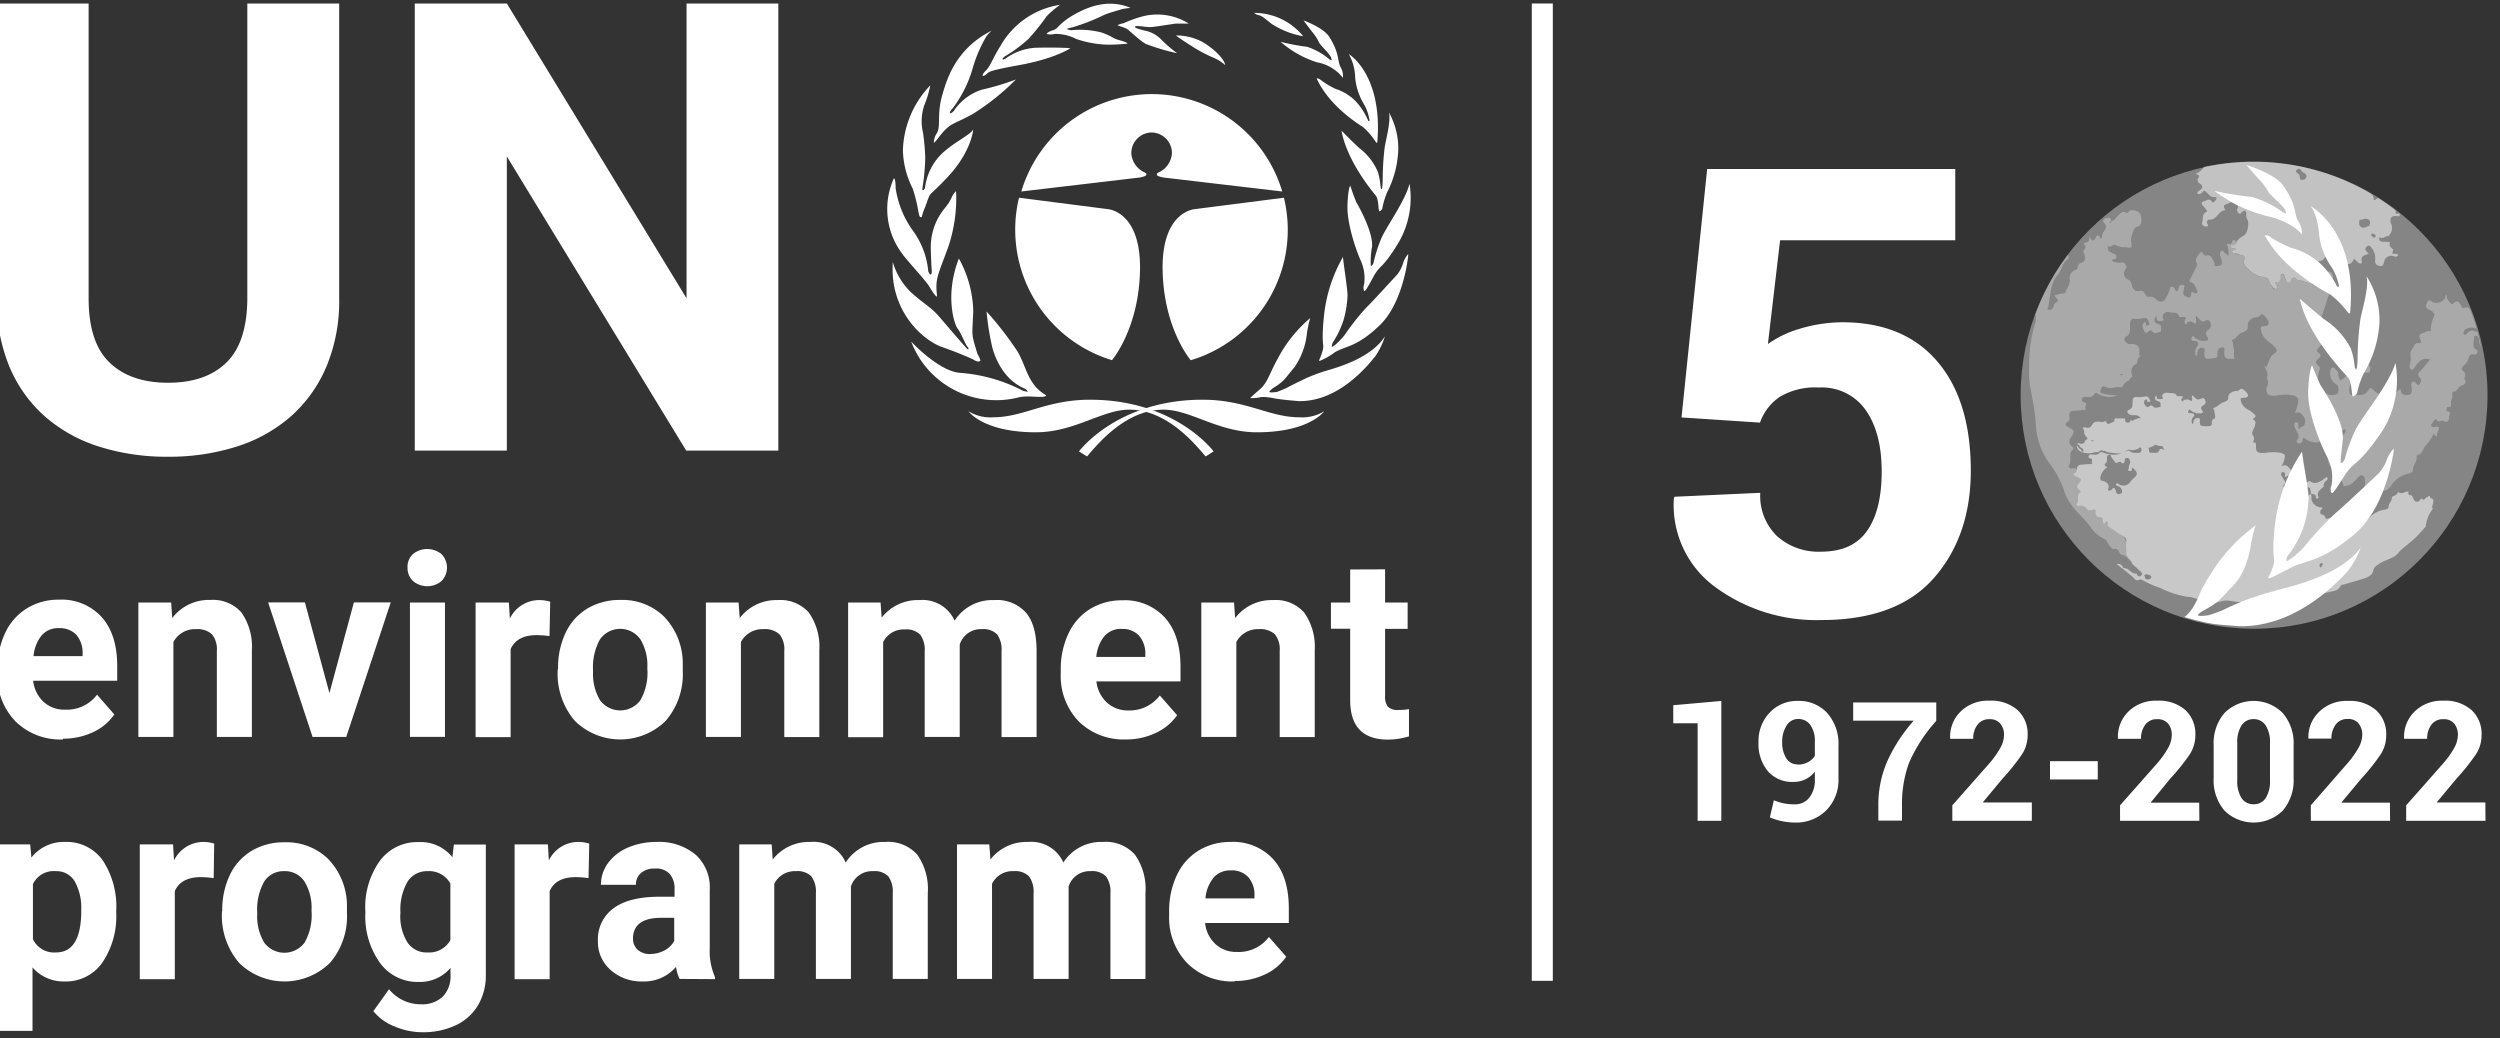 <svg xmlns="http://www.w3.org/2000/svg" xmlns:xlink="http://www.w3.org/1999/xlink" id="Layer_1" data-name="Layer 1" viewBox="34 32 356.82 148.21"><rect x="34" y="32" width="356.82" height="148.21" fill="#333333" stroke="none"/><defs><style>.cls-1{fill:none;}.cls-2{clip-path:url(#clip-path);}.cls-3,.cls-4,.cls-5,.cls-6,.cls-7{fill:#fff;}.cls-4{opacity:0.3;}.cls-5{opacity:0.55;}.cls-6{opacity:0.5;}.cls-7{opacity:0.4;}.cls-8{fill:#33bef2;}</style><clipPath id="clip-path"><circle class="cls-1" cx="355.63" cy="88.32" r="33.23"></circle></clipPath></defs><g class="cls-2"><path class="cls-3" d="M362.54,96.5a23.52,23.52,0,0,0-3.83,10.31c-.71,6.09.5,4.26-.65,7,0,0-.41.69-.26.73s.76-.26,3-1.43,4.38-.83,9.11-4.74,5.69-11.7,5.79-12.35a4.11,4.11,0,0,0-1.05,1.65,5.55,5.55,0,0,1-1.26,2c-.15.13-5.29,5-5.9,5.44a45,45,0,0,0-4.28,4.52c-.65.91-2.57,2.57-2.92,2.43a2.52,2.52,0,0,1,.2-.69,13.62,13.62,0,0,0,3-8.18c.05-1.21-.86-5.69-.91-6.65"></path><path class="cls-3" d="M366.77,102.37a1.28,1.28,0,0,1,0-1.08,6.32,6.32,0,0,0-.61-4.05c-.9-1.69-2.87-6.39-2.72-9.52s.56-3.57.56-3.57,1,2.57,1.31,3,3.32,5,3.07,7.57-.4,3.31-.25,3.35.5-.31.55-.61a23.34,23.34,0,0,1,1.51-4.09c1-2,4.84-6.56,5.7-9.56a13.56,13.56,0,0,1-2.12,10.08c-3.38,4.87-3.73,3.79-5.14,6s-1.61,2.48-1.81,2.48"></path><path class="cls-3" d="M369.84,88.59c-.25,0-.1-2-.7-2.7s-5.8-6-6.9-11.26c0,0,3.27,2.87,3.82,3.17a10.85,10.85,0,0,1,3.43,3.87c.65,1.66.5,3,.75,3.09s.26-1.82.26-1.82a41.73,41.73,0,0,1,.4-5.4c.35-1.74,1.26-4.65.86-6.13a11.52,11.52,0,0,1,1.86,6.53,15.73,15.73,0,0,1-2.22,7.3,12.3,12.3,0,0,0-.95,2.7c0,.39-.61.65-.61.65"></path><path class="cls-3" d="M363.7,61.37s6.8,3.48,5.74,15.13c0,0,0,.52-.4,0a12.8,12.8,0,0,0-2.52-2.52c-.66-.35-6.7-3.53-9.27-8.4a1.39,1.39,0,0,1,1,.39A18.7,18.7,0,0,0,361,67.37a10.25,10.25,0,0,1,4,2.09,11.15,11.15,0,0,1,2.56,3.43s.46.31.16-.56a7.28,7.28,0,0,0-1.16-2.53A9.74,9.74,0,0,1,365,65.41c-.11-1.35-.56-3.35-1.26-4"></path><path class="cls-3" d="M362.54,65.46a2.87,2.87,0,0,0-.51-1.87c-.65-1.09-.14-2.3-2.21-5.18-1.16-1.61-5.19-2.87-5.19-2.87s1.16,1.39,1.91,2.18a7.76,7.76,0,0,1,1.26,1.74c.26.39,1.65,1.55,2.17,2.21a1.54,1.54,0,0,1,.3.7c0,.22-.55-.13-.7-.26a14,14,0,0,0-4.18-2,45.44,45.44,0,0,1-5.34-.87,21.18,21.18,0,0,0,7.35,3.56c3.83.83,5.14,2.66,5.14,2.66"></path><path class="cls-3" d="M358.71,116.33c-2,.52-2.77.83-3.68,1.13s-3.17,1.31-3.67,1.57-2.12.78-2.12.78-1.46.22-1.51,0,.81-.69.81-.69c2.21-1.18,2.31-1.61,4.23-3.57s2.46-5.35,2.52-6a22.8,22.8,0,0,1,.65-2.56,24.62,24.62,0,0,0-6.45,7c-.54.83-.94,1.57-1.3,2.22-.91,2.4-2.12,4.37-3.86,4.36h0l-.36.29a8.45,8.45,0,0,0,2.12-.18,10.43,10.43,0,0,1,2.57.22c1.71.26,5,.48,5,.48,8.31.13,14.31-6.7,15.37-7.79a12.18,12.18,0,0,0,1.91-3.43c-2.87,4-10.17,5.61-12.19,6.13"></path></g><path class="cls-4" d="M386.56,76.2c-.16-.21-.36-.47-.7-.29s-.44,0-.59-.28c-.25-.42-.51-.94-1.1-.33a.25.25,0,0,1-.38,0c-.33-.35-.67-.69-.55-1.27-.27.12-.19.32-.25.47a1.44,1.44,0,0,1-1.81.61c-.27-.18-.54-.47-.72,0s-.42.76.21,1.06c.35.16.94.48.72,1a4.72,4.72,0,0,0-.45,1.9c0,.14-.06.27-.21.21-.35-.14-.55.18-.83.23-.67.14-.72.5-.42,1,.12.22.11.52-.18.47-.7-.12-.74.48-1,.82-.51.59-.1,1.29-.27,1.91-.09.34-.24.82.12,1s.5-.35.7-.6c.49-.59,1-1.16,2-.79-.43.5-.82,1-1.22,1.42s-.75.67-.21,1.23c.25.25.09.7-.13.91s-.38-.14-.55-.28c-.36-.31-.51-.08-.58.24a1.43,1.43,0,0,0,.06.49c.1.91-.22,1.17-1.1,1-.47-.09-.37-.53-.53-.81-1.55,1.28-2.67,1.28-4,0-.33-.31-.43,0-.53.15a1.41,1.41,0,0,1-1.45.69,1.56,1.56,0,0,0-.57,0c-.65.17-.72-.23-.74-.71,0-.75.16-1,.76-.94s.63-.1.66-.56c.05-.94.11-1,1-.94.55,0,.6-.19.58-.61a1,1,0,0,0-.43-.69c-.32-.31-.71-.67-.3-1.19.06-.08.11-.16.05-.25a.25.25,0,0,0-.32-.08c-.09,0-.16.12-.24.14-.52.09-.46.07-.29.52a1.19,1.19,0,0,1,0,1.22c-.26.38-.53.31-.86.24s-.69.06-.71.41c-.06.77-.64,1-1.14,1.39a1.49,1.49,0,0,1-.32-1c0-.4-.35-.41-.45-.62s-.05-.24-.23-.24a.41.41,0,0,0-.39.26,1.84,1.84,0,0,0,.68,2.1c.44.21.43.58.41,1s-.35.53-.7.54a1.7,1.7,0,0,1-1.68-.7A3,3,0,0,1,365,85c.15-.37.17-.57-.08-.77-.48-.39-.47-.71,0-1.07.3-.23.45-.52,0-.8a.36.36,0,0,1-.06-.61c.28-.31.47-.73.86-.94.23-.13.4-.33.12-.44s-.24-.92-.78-.37c-.12.12-.22.17-.37.1a.43.43,0,0,1-.25-.4.28.28,0,0,1,.28-.27c.61,0,.45-.28.3-.63a.72.72,0,0,1,0-.48c.34-1.13.73-2.24,1.07-3.37.14-.44.32-.85.5-1.27.07-.16-.48-.41,0-.59.23-.09.43-.33.84-.09-.25-.46-.5-.77-.46-1.17a1,1,0,0,0-.43-1.06c-.35-.15-.51.41-.83.55-.16.07-.17.52-.45.25a3.18,3.18,0,0,0-.68-.37l-.15.06a.54.54,0,0,0-.23.68.48.48,0,0,0,.62.21c.2-.06.49-.11.53.16a.77.77,0,0,1-.24.57c-.19.2-.32-.06-.47-.15s-.07-.09-.11-.09a5.16,5.16,0,0,1-1.83-.51c-.32-.15-.73.05-1.06-.36-.18-.23-.58-.1-.72.29-.05.16-.13.33-.32.33s-.32-.17-.37-.37c0,0,0-.11,0-.14-.26-.21-.16-.77-.5-.76s-.18.51-.31.78-.38.51-.76.39a1.14,1.14,0,0,0,0,.19c.1.24.68.4.22.72s-.51-.21-.7-.43-.26-.6-.46-.88c-.36-.49-.9-.28-1.34-.45a4.17,4.17,0,0,1-1.58-1.08c-.44-.46-.72-.76-.44-1.41.1-.24,0-.63-.51-.54s-.64-.45-1.06-.18c0,0-.16-.09-.2-.17s0-.21.12-.29.35,0,.38-.24-.25-.11-.38-.07-.27-.09-.3-.23.16-.17.28-.17a.42.42,0,0,0,.39-.26c0-.07.09-.13.13-.19h0l0,0c-.28-.46-.51-.51-.67,0s-.5,0-.71.25a3,3,0,0,1,.22,1.64l-.46-.36c-.18-.13-.32-.48-.56-.32a.62.62,0,0,0-.1.78c0,.09.07.18.09.27.22,1,.16,1.09-.95,1.1.06-.46,0-.44-.3-1-.22-.41-.42-.67-.92-.49a.29.29,0,0,1-.26-.06c-.47-.87-.64-.22-.94.15a.73.73,0,0,0-.15.9.59.59,0,0,1,0,.6c-.31.58-.59,1.18-.91,1.76-.1.2-.18.35.1.44.56.18.65.71.87,1.14.06.13.12.28,0,.4s-.26,0-.39,0-.41-.39-.42.1-.23.62-.51.52-.73-.3-.62-.81c.07-.3.12-.6.18-.9-.43-.1-.79-.11-.88.48-.06.35-.25.57-.5.07a.48.48,0,0,0-.5-.33c-.3,0-.19.33-.27.51a8,8,0,0,1-.55,1.14.73.73,0,0,1-1.19.26c-.31-.21-.59-.58-1.05-.5s-.52-.11-.68-.38-.31-.53-.72-.45c-.68.13-1-.11-1.19-.83a1,1,0,0,0-.57-.82.92.92,0,0,1-.35-1.42.52.52,0,0,0,0-.71.56.56,0,0,0-.64-.28,1.61,1.61,0,0,1-1.32-.29c.21-.26.68-.06.68-.48s-.38-.44-.63-.59-.39-.15-.48-.29-.16-.7-.11-.67c.44.22.8-.38,1.13-.15a2.88,2.88,0,0,0,1.36.29c1,.15,1,.14.82-.83-.08-.56.41-2,.79-2.08.69-.12.7-.63.69-1.09s-.19-1-.54-1.1-1-.46-1.38.18c0,0-.2.06-.26,0-.55-.32-.82.11-1.14.41s-.54.74-1,.8c0,.11,0,.23-.14.28s-.08,0-.08-.07.1-.18.2-.22c0-.55-.31-.55-.7-.43s-.57.43-.31.68c.77.75-.2,1.16-.26,1.74v0c0,.17.06.38-.17.54-.2-.38-.46-.79-.78-.13s-.51.41-.85-.23c0,.58-.1.88-.54.88-.16,0-.35.17-.18.34.41.43-.13.64-.15.91s.36.68.21,1.11c-.09.23-.18.48-.44.52a.64.64,0,0,0-.56.63.5.5,0,0,1-.36.41,1.23,1.23,0,0,0-.79,1.41c.07.73-.49,1.19-.63,1.81,0,.14-.59.15-.9.23l-.66.19c.12.37.86.59.24,1-.25.17-.36.26-.36.58s-.43.5-.66.47c-.39,0-.15-.34-.07-.54a1.55,1.55,0,0,0,0-.21c.34-1.47.25-3.08,1.35-4.29.57-.64.55-1.61,1.34-2.12a.53.53,0,0,0,.09-.7,33.25,33.25,0,0,0-4.66,8.52,1.69,1.69,0,0,1,0,1.13,20.85,20.85,0,0,0-.88,6.57,10.85,10.85,0,0,0,.07,2.13c.29,1.89.75,3.75.87,5.66a10.27,10.27,0,0,0,2.13,6,12.73,12.73,0,0,1,1.92,3.71,7.59,7.59,0,0,0,1.54,2.62c.71.82,1.51,1.55,2.16,2.43a4.83,4.83,0,0,0,1.93,1.73,1.15,1.15,0,0,1,.58.61,2.58,2.58,0,0,0,.78.92.67.67,0,0,1,.87.39c.07.15.18.4.27.4.7,0,1,.72,1.51,1a.66.66,0,0,0-.2-.34,1.46,1.46,0,0,1-.51-1.32,5.09,5.09,0,0,1,0-1.17,0,0,0,0,1,0,0,1.75,1.75,0,0,1-.38-.79,1,1,0,0,0-.22-.14c-.59-.29-1-.74-1.56-1-.33-.19-.62-.37-.47-.74a.17.17,0,0,0-.14-.21c-.14,0-.18.06-.23.14s-.11.15-.28.08-.06-.35-.08-.53a.33.33,0,0,0-.33-.33c-.66,0-.7-.37-.68-.74s-.06-.46-.49-.3a.66.66,0,0,1-.79-.17.94.94,0,0,0-1-.41c-.28,0-.56-.15-.41-.32.44-.5-.2-1.18.5-1.62.16-.1,0-.25-.16-.34-.41-.27-.36-.6-.1-.91.51-.59.47-.71-.3-1-.34-.15-.6-.35-.09-.6.23-.11.21-.26.18-.42a.87.87,0,0,0-.74-.14c-.31.06-.61-.21-.45-.45.49-.69-.22-1.64.56-2.25.17-.13,0-.34-.18-.47a.86.86,0,0,1-.11-1.26c.56-.83.52-1-.33-1.44-.38-.2-.66-.48-.11-.82.3-.18.22-.44.19-.69-.08-.58.18-.85.75-.86s.85-.07,1.28-.11c.13,0,.42.1.3-.19s.32-.73-.11-.88-.48-.18-.41-.5.44-.32.71-.29.75.07,1-.33.5-.17.75,0a3.35,3.35,0,0,0,2.67.11,10,10,0,0,1-2-.22c-.29-.1-.66-.11-.46-.6s.31-.56.74-.36a1.81,1.81,0,0,0,1.39,0l1,0a1,1,0,0,1,0-.1,1.9,1.9,0,0,1,.64-.71,1.48,1.48,0,0,1,.31-.15.94.94,0,0,1,.49-.56,1.37,1.37,0,0,1-.16-.91,1.14,1.14,0,0,1,.75-.91,2.24,2.24,0,0,1,.28-.85,1.55,1.55,0,0,1,.23-.27.29.29,0,0,1-.15-.3c.13-1.06-.32-1.48-1.37-1.37-.18,0-.4-.15-.56-.28s-.33-.61,0-.77c.68-.34.58-.88.61-1.47,0-.42-.09-1.24.75-1.09a3.22,3.22,0,0,0,1.21-.11c.59-.11.63.46.79.74s-.23.28-.44.32l-.1.16-.07-.07.15-.1c0-.19,0-.58-.25-.43s-.33.62-.13,1,.22.68.63.37.39-.32.71,0,.79,0,1.19-.07c-.14-.35.27-.86-.42-1.07s-.65-.67-.28-1.16a1.36,1.36,0,0,1,.06.29c0,.53.33.43.66.43.56,0,.2-.32.19-.52a.73.73,0,0,1,1-.72c.51.14,1.19-.14,1.37.68,0,0,.23,0,.34,0s.43-.07.62.11c0,.09-.07.17-.11.26s-.18.45,0,.59c.35.24.18-.28.29-.25s.52-.17.75,0c.6.47.55.06.51-.36,0-.17-.17-.36.06-.5.7.81.84.93,1.3.67s.58,0,.72.37a.79.79,0,0,1-.33.93c-.46.33-.41.6-.15,1s.07.57-.36.58a1.86,1.86,0,0,1-1.68-.75c-.22.38-.51.71.23.77.49,0,.69.33.34.79a1.39,1.39,0,0,0-.15,1.31c.18,0,.2-.13.2-.22,0-.54.26-1,.76-.9s.18.58.24.9,0,.61.4.64l.57,0a2,2,0,0,1,.54-.07.44.44,0,0,0,.15-.05c.33-.16.17-.55.22-.85a.68.68,0,0,1,.73-.63c.38,0,.23.41.24.63,0,.51,0,1,.72,1a.88.88,0,0,1,.29,0,2.76,2.76,0,0,1,.51,0c-.33-.49,0-1-.19-1.51-.09-.29,0-.62-.16-.9-.06-.11-.09-.28,0-.32.59-.2.82-.85,1.41-1.05s.81-.35.77-1,.67-1.16,1.28-1.17a.36.36,0,0,0,.21,0c.21-.16.4-.56.69-.34a2.49,2.49,0,0,1,.78,1c.17.49-.35.61-.66.62-.53,0-.46.19-.39.6a2.5,2.5,0,0,0,1.15,1.68,5.68,5.68,0,0,1,.69.61c.51.51.51.72-.08,1.11s-.63,1.28-1.09,1.92a2.47,2.47,0,0,0-.19-.36,3.26,3.26,0,0,0,.05.41c0-.17.2.29.25.38a1.32,1.32,0,0,1,.11.68,1.08,1.08,0,0,1-.05.36.64.64,0,0,1,0,.07l.07.14a1.35,1.35,0,0,1-.17,1.2c0,1,.27,1.17,1.4,1.13a5.44,5.44,0,0,1,2.57,0c.42.19.67.39.57.82A4.9,4.9,0,0,1,361.5,91c.76-.42,1.05.17,1.34.52a1.13,1.13,0,0,1,0,1.2c-.11.21-.57.14-.63.52,0,0-.16-.08-.17-.18a1.45,1.45,0,0,1,0-.36c.05-.28-.08-.42-.34-.42s-.25.29-.24.48.21.48.31.71.45.7.22,1.14c-.11.21-.38.49,0,.63a.49.49,0,0,0,.68-.43c0-.13,0-.3.17-.35a2.41,2.41,0,0,0,2,.66c.15,0,.36-.11.28-.33s-.22-.51.29-.49c.22,0,.45-.42.74-.17.63.55,1.14.14,1.66-.18.31-.2.49-.57.88-.7a.44.44,0,0,1,0,.56c-.3.36-.65.69-.49,1.24,0,0-.06.13-.11.18-.54.55-1.11,1.08-.74,2a.21.21,0,0,1-.21.29.21.21,0,0,1-.21-.24c0-.59-.34-.65-.77-.66.19.43,0,.93.15,1.33a1.92,1.92,0,0,0,1.26,1.22c.16,0,.47.14.27.36-.36.41-.18,1,0,1,.56.09.48.51.65.81.06.1.26,0,.39,0,.77-.09,1.18-.7,1.66-1.18.18-.17.32-.37.58-.32s.39.33.41.59a6.41,6.41,0,0,1,0,1.07,1.18,1.18,0,0,0,.49,1.12c.36.28.58-.13.87-.23s.51-.66.78-.51c.88.5,1.44-.31,1.68-.67a4,4,0,0,1,2.51-1.64c.29-.08.57-.24.55-.57,0-.66.61-1.12.51-1.8a.33.33,0,0,1,.18-.28c.75-.16.71-1,1.19-1.4a6.49,6.49,0,0,0,1.05-1.61c.17.14.21.4.53.32-.16-.26,0-.46.11-.7s.33-.81-.42-.6c-.2.06-.5,0-.58-.18s.29-.39.36-.64.43-.28.46-.22c.22.59.64,0,.9.18.85.43.82-.22.89-.71,0-.22.29-.55-.12-.63-.2,0-.32,0-.28-.25s0-.42.27-.39.42,0,.37-.29c-.11-.52.27-1,.18-1.47,0-.16,0-.42.17-.43.57,0,.64-.68,1.11-.85s.88-.42.43-1c0,0,.05-.17.08-.26a.67.67,0,0,0-.18-.78c-.4-.31-.25-.59,0-.82a2,2,0,0,0,.7-1c.13-.45.25-.73.79-.59a.38.38,0,0,0,.45-.27c.05-.14.09-.31-.07-.39-.71-.35-.41-1-.38-1.5,0-.2,0-.51.24-.53s.44.29.44.54a2.82,2.82,0,0,0,.31,1.07A32.45,32.45,0,0,0,386.56,76.2Zm-50,9.37c.17-.3.33-.22.47-.07Zm50.66-6.28a.84.84,0,0,0-1.08.26c-.12.12-.27.36-.46.14s0-.38.07-.54a1.5,1.5,0,0,1,1.57-.3.42.42,0,0,1,.23.33C387.49,79.38,387.36,79.37,387.22,79.29Z"></path><path class="cls-5" d="M381.11,104.33c.13-.35.43-1.1-.11-1.21a.24.24,0,0,1-.18-.3v-.06a2,2,0,0,0-.75.47.25.25,0,0,1-.36,0l-.15-.09-.17.25a.52.52,0,0,1-.55.2c-.5-.14-.34-.94-.86-.92a.26.26,0,0,1-.25-.32l.07-.18h-.22c-.19,0-.37.12-.55.16a.85.85,0,0,1-.59,0l-.17-.1a1,1,0,0,1-.73.59l-.17.2c.09.49-.49.82-.45,1.3,0,.24-.24.35-.51.41a3.77,3.77,0,0,0-2.26,1.18,1.24,1.24,0,0,1-1.53.48c-.24-.11-.4.29-.7.37s-.46.36-.79.16a.79.79,0,0,1-.44-.8,2.85,2.85,0,0,0,0-.77.4.4,0,0,0-.37-.43c-.23,0-.36.11-.52.24a2.72,2.72,0,0,1-1.5.84c-.12,0-.3.11-.36,0s-.08-.51-.58-.58c-.18,0-.34-.46,0-.75s-.1-.23-.25-.26a1.58,1.58,0,0,1-1.13-.89c-.13-.28,0-.64-.14-1,.38,0,.74,0,.7.47,0,.1.06.17.18.17s.25-.11.2-.21c-.34-.64.17-1,.67-1.42l.09-.13c-.14-.39.17-.63.45-.89a.27.27,0,0,0,0-.41c-.35.1-.51.37-.79.51-.47.23-.93.53-1.51.13-.26-.18-.47.12-.66.12-.47,0-.38.13-.27.36s-.11.2-.25.24a2.56,2.56,0,0,1-1.8-.48c-.18,0-.12.16-.15.25a.46.46,0,0,1-.62.31c-.37-.1-.12-.3,0-.45.2-.32-.08-.56-.21-.82s-.26-.32-.27-.51-.09-.35.22-.35.35.1.3.3V100l.15.13c.06-.27.48-.22.57-.37a.69.69,0,0,0,0-.87c-.26-.25-.52-.68-1.22-.37a2.87,2.87,0,0,0,.48-1.28c.1-.31-.13-.46-.51-.59a6.29,6.29,0,0,0-2.33,0c-1.06,0-1.26-.06-1.27-.89,0-.54,0-.65-.44-.62a1.35,1.35,0,0,0,.16-.64c0-.2-.2-.37-.24-.57-.11-.51.59-1.1.34-1.51l.09.11c.12-.28-.09-.54-.38-.75.53-.28.54-.44.06-.82a5.13,5.13,0,0,0-.65-.47,1.89,1.89,0,0,1-1.09-1.25c-.06-.32-.13-.45.38-.46.28,0,.78-.09.61-.46a1.9,1.9,0,0,0-.74-.78c-.26-.17-.45.13-.65.25l-.19,0c-.58,0-1.25.42-1.21.88s-.31.63-.73.75-.78.64-1.33.79c-.12,0-.09.16,0,.24s.07.46.15.68a1.35,1.35,0,0,1,0,.6.53.53,0,0,0-.45.43c0,.21.1.5-.2.62a2.57,2.57,0,0,1-1.14,0c-.37,0-.31-.26-.36-.46s.2-.61-.22-.65a.59.59,0,0,0-.69.66c0,.06,0,.13-.17.15a.82.82,0,0,1,.12-.94c.32-.33.14-.54-.3-.57-.67,0-.4-.28-.2-.55A1.84,1.84,0,0,0,348,91c.39,0,.54-.14.32-.41s-.27-.49.14-.73c.22-.13.45-.36.3-.67s-.16-.49-.65-.27-.54.1-1.18-.48c-.21.1-.07.24-.05.36,0,.31.08.6-.46.26-.21-.13-.45,0-.68,0s.06.36-.26.18-.09-.28,0-.42l.1-.18c-.18-.14-.38-.07-.56-.09s-.3,0-.31,0c-.16-.58-.78-.39-1.24-.48s-.9.14-.87.51c0,.15.34.37-.17.38-.3,0-.62.07-.6-.31l-.05-.21c-.34.35-.27.7.25.83s.25.52.38.77c-.36.08-.79.29-1.08,0s-.38-.17-.64,0-.44-.08-.57-.27-.19-.58.12-.73.2.18.23.32h0c.19,0,.57,0,.4-.24s-.18-.61-.72-.53a3.55,3.55,0,0,1-1.09.08c-.76-.11-.66.48-.68.78s.07.82-.55,1.06c-.28.12-.26.39,0,.56a1.05,1.05,0,0,0,.51.2c.65-.06,1,.08,1.18.41h-.22a2.2,2.2,0,0,0-.73.27l-.23.1a.71.71,0,0,1-.28-.13v.09a.25.25,0,0,1-.2.29.44.44,0,0,1-.5-.14c-.06-.12,0-.35-.15-.44h-.11l-.23,0-.58,0c-.12,0-.25,0-.37,0h0l-.13.08v.07l0,.2a.94.94,0,0,1-.41.26h0a1.43,1.43,0,0,0-.35.17l-.23,0c-.07-.14-.19-.27-.28-.41a1,1,0,0,1-.64.13,2.16,2.16,0,0,0-.8,0c-.42.1-.42.45-.68.69a.69.69,0,0,1-.55.14l-.34-.07c-.12,0-.12,0-.2.07l-.06.07h0l.11.11c.12.14.08.34.11.49a.9.9,0,0,0,.13.39h0a4.58,4.58,0,0,0,.35.42l-.05.14a2.78,2.78,0,0,0,.38.12,3.09,3.09,0,0,0,.6.08l-.19.13a2.34,2.34,0,0,0-.27-.15,2,2,0,0,0-.59-.15c-.19.07-.21.19-.27.34a.48.48,0,0,1-.34.29.67.67,0,0,1-.44-.07l-.17,0-.15.13a2.36,2.36,0,0,0,.28.12l.1.14c-.05.15.16.22.29.3a.44.44,0,0,1,.24.42c0,.14-.28.14-.27,0s-.16-.26-.32-.36a.4.4,0,0,1-.22-.33l-.18-.08a1.09,1.09,0,0,0,.78.93,2.67,2.67,0,0,0,1.87,0l.34,0a.65.65,0,0,0,.47-.28,2.3,2.3,0,0,0,.47.1h.2c0,.15.26.17.46.22a10.52,10.52,0,0,0,1.78.16,3.69,3.69,0,0,1-2.41-.08c-.23-.09-.49-.22-.68,0s-.55.28-.91.24-.55-.07-.63.21.08.28.36.36,0,.41.1.63-.15.13-.27.14c-.39,0-.77.07-1.16.08s-.75.2-.68.61c0,0,0,.06,0,.08s0,.31-.18.42c-.51.25-.25.45.09.6.77.32.81.44.3,1-.26.31-.31.64.1.91.14.09.32.24.16.34-.7.44-.06,1.12-.5,1.62-.15.17.13.36.41.32a.94.94,0,0,1,1,.41.66.66,0,0,0,.79.17c.43-.16.52,0,.49.3s0,.74.68.74a.33.33,0,0,1,.33.33c0,.18,0,.38.08.53s.23,0,.28-.08.09-.17.23-.14a.17.17,0,0,1,.14.21c-.15.37.14.55.47.74.56.3,1,.75,1.56,1a1,1,0,0,1,.22.14.81.81,0,0,1,.38.79,0,0,0,0,0,0,0,5.09,5.09,0,0,0,0,1.17,1.46,1.46,0,0,0,.51,1.32.66.66,0,0,1,.2.34.87.87,0,0,0,.33.5,12.77,12.77,0,0,1,1.07,1c.29.23.05.39-.09.52s-.37.07-.46-.12-.11-.22-.24-.22c-.72,0-.92-.77-1.67-.78-.08,0-.18-.17-.24-.28a.65.65,0,0,0-.79-.28c.76.6,1.54,1.19,2.27,1.82.3.26.45.72,1.07.35l.23.05a13.24,13.24,0,0,0,2.57,1.15,13.45,13.45,0,0,0,4,1.3,3.76,3.76,0,0,1,1.4.36c.3,0,.73-.21.78.26a3.72,3.72,0,0,0,2.59,0,2.89,2.89,0,0,1,1.17-.07,16.31,16.31,0,0,0,5.17.13c1.07-.12,2.15-.33,3.21-.4a55.93,55.93,0,0,0,6-1c.59-.11,1.26-.26,1.49-.85.06-.15.27-.14.43-.19,1-.29,2-.56,3-.89.61-.21,1.15-.51,1.24-1.13.07-.45.49-.7.93-1,.89-.55,2.12-.73,2.72-1.6a4.22,4.22,0,0,1,.65-.61c.67-.58,1.4-1.12,2-1.74.41-.43.81-.87,1.19-1.32l0-.17a5.15,5.15,0,0,1,1-2.34Zm-44.68-3.22c-.12-.06-.23-.22-.37-.07s0,.28.18.32a.85.85,0,0,1,.64.76c0,.26-.11.34-.37.39a.35.35,0,0,1-.46-.26,2.24,2.24,0,0,0-.11-.34c-.1-.29-.28-.36-.51-.08a.38.38,0,0,1-.47.16c-.22-.09,0-.23,0-.36.1-.47-.28-.9-.89-1a.3.3,0,0,1-.26-.19c-.19-.43.37-1.49,1-1.73-.34-.17-.62-.32-.21-.66.18-.15.1-.5.13-.75s.07-.35.35-.37.18.17.25.29.34.47.51.7.3.15.48.06.46-.15.48.15c.32,0,.45-.07.46-.35s.05-.42.36-.41.3.25.39.41c.16.33-.22.59-.17.9s-.32.49.14.55.23-.32.33-.51c.86.69.87,1,.14,1.62a2.46,2.46,0,0,0-.41.45A1.16,1.16,0,0,1,336.43,101.11Zm2.83-4.47c-.5,0-1,.06-1.38-.35-.23,0-.41.19-.66.13v0a1,1,0,0,0,.57-.28,1.61,1.61,0,0,0,1.5-.18l.09-.1.25.07a2.64,2.64,0,0,0,0,.28A.38.38,0,0,1,339.26,96.64Zm1.23,18.06c-.41,0-.3-.33-.41-.5s.13-.22.31-.22a.78.78,0,0,1,.68.35C341,114.64,340.73,114.69,340.49,114.7Zm1.66-18.37c-.15.45-.73.25-1.11.29s-.27-.28-.33-.47l-.1-.24.12,0a3.64,3.64,0,0,0,.91-.44,2.24,2.24,0,0,0,1,.2,1.89,1.89,0,0,0,.32.55C342.45,96,342.27,96,342.15,96.33Zm21.06,6.57c-.12-.19,0-.33.13-.46s.2-.34-.09-.46c-.12-.06-.29-.11-.18-.27a.42.42,0,0,1,.38-.15.29.29,0,0,1,.29.24c.05.25.07.5.1.75C363.52,102.52,363.47,102.8,363.21,102.9Zm2,10.1c-.26-.24-.13-.44,0-.61h.27C365.57,112.62,365.41,112.8,365.23,113Z"></path><path class="cls-6" d="M353.24,66.58c0,.06-.09.12-.13.19a.42.42,0,0,1-.39.26c-.12,0-.33-.09-.28.17s.1.27.3.23.28-.1.38.07-.26.16-.38.24-.18.17-.12.29.18.19.2.17c.42-.27.71.25,1.06.18s.61.3.51.54c-.28.65,0,1,.44,1.41a4.17,4.17,0,0,0,1.58,1.08c.44.17,1,0,1.34.45.2.28.23.62.46.88s.37.64.7.43-.12-.48-.22-.72a1.14,1.14,0,0,1,0-.19c.38.12.6,0,.76-.39s-.09-.77.31-.78.24.55.5.76c0,0,0,.09,0,.14.05.2.14.37.37.37s.27-.17.32-.33c.14-.39.54-.52.72-.29.33.41.74.21,1.06.36a5.16,5.16,0,0,0,1.83.51s.07.06.11.09.28.35.47.15a.77.77,0,0,0,.24-.57c0-.27-.33-.22-.53-.16a.48.48,0,0,1-.62-.21.54.54,0,0,1,.23-.68l.15-.06a1,1,0,0,1-.22-.19l.35-.21h0l-.16-.09h0a.49.49,0,0,1-.19-.14h0s0,0,0-.08a4.31,4.31,0,0,1-.49-.11c-.71-.29-1.52-.15-2.24-.5.52-.17,1-.35,1.56-.47l.08,0a4.45,4.45,0,0,1,.72-.1h.06c.65,0,1.3.2,1.73-.52.06-.11.23-.08.33,0,.34.22.52.21.51-.27,0-.23.19-.23.37-.2a5.44,5.44,0,0,0,.7.15c.45,0,.56.16.28.57s-.39.66.29.54a.76.76,0,0,1,.35.07c.71.22,1.07,0,1.35-.7.22.2.4.41.62.58s.56.2.48-.18c-.18-.88.48-.89,1-1.09l-.28-.31c-.28-.29-.25-.59.07-.78s.44,0,.65.29A2.26,2.26,0,0,1,373,69.1a.68.68,0,0,0,.58.84c.46.11.59-.08.7-.53a1,1,0,0,1,1.15-.89c.27,0,.67.33.88-.14a.91.91,0,0,0-.46-.16c-.46,0-.46,0-.3-.44,0-.06.06-.18,0-.2-.33-.26-.61-.53-.43-1a5.15,5.15,0,0,0-.95-.08c-.28,0-.47,0-.56-.28s0-.38.13-.3c.45.22.73-.29,1.12-.2a1.53,1.53,0,0,0,.39-1.86c-.24-.81.16-1.14.94-1,.25.06.29,0,.32-.23a.22.22,0,0,0,0-.15l-.06,0a.24.24,0,0,0-.17,0c-.24.11-.36,0-.37-.23a.41.41,0,0,1,.07-.11c-.07-.09-.19-.17-.26-.27-.74-.57-1.51-1.1-2.3-1.61l-.4.26c-.35.23-.18-.46-.4-.65s-.12-.14-.2-.2l-.1-.07a33.07,33.07,0,0,0-16.73-4.53,33.94,33.94,0,0,0-7,.75,2.92,2.92,0,0,1-1.21,1c.21.16.75.11.34.64a.53.53,0,0,0,.13.66c.79.47.46.82-.07,1.18-.1.07-.21.16-.14.28a.31.31,0,0,0,.39.11,1.85,1.85,0,0,0,.37-.32c.15-.14.17-.23.45,0s.6.78,1.15.78c.14,0,.33-.09.36.09s-.18.37-.31.53-.24.17-.35,0c-.38-.57-.83-.1-1.22,0-.22,0-.32.27-.13.5l.5.61c.09.11.25.28.09.35-.73.33-.45,1-.64,1.58-.08.21.08.3.2.4a.49.49,0,0,0,.54.08c.27-.13,0-.26,0-.4a.37.37,0,0,1,.35-.55c1.06.06,1.22-1.3,2.2-1.33,0,0,.06-.1,0-.12-.53-.77.33-.72.6-.93s.68.11,1,.28.28.32.13.57.09.44.2.63a.19.19,0,0,0,.31,0c.81-.81.77-.13.78.45a1.12,1.12,0,0,0,.17.46c.26.63,0,2-.53,2.28a3.06,3.06,0,0,0-.58.38h0a2.42,2.42,0,0,0-.46.5h0m9.95-9.26c-.07.38-.31.37-.55.42s-.38-.14-.36-.37a.57.57,0,0,0-.23-.49c-.15-.15-.49-.28-.22-.55s.52-.25.69.16C362.74,56.74,363.29,56.72,363.19,57.32Zm6.36,11.88-.05,0s0-.05,0-.05l.05,0S369.56,69.2,369.55,69.2Zm2.62-4.88c-.39.08-.78.45-1.19.11s-.14-.64-.2-1c.49.09.9-.37,1.33,0S372.11,64,372.17,64.32Zm.82,1.6c-.14.12-.26,0-.37-.1s-.2-.19-.09-.35.26,0,.36,0S373.17,65.75,373,65.92Z"></path><circle class="cls-7" cx="355.72" cy="88.42" r="33.32"></circle><path class="cls-3" d="M192.69,83.4a19.47,19.47,0,0,1-13.25-23.18l12.61,1.62s4.84.21,4.66,8.78c-.17,8.32-4,12.78-4,12.78"></path><path class="cls-3" d="M204,83.4a19.42,19.42,0,0,0,13.25-23.18L204.6,61.84s-4.84.21-4.66,8.78c.17,8.32,4,12.78,4,12.78"></path><path class="cls-3" d="M198.33,50.91a2.94,2.94,0,0,1,2.94,2.94,3.24,3.24,0,0,1-1.92,2.77c-.13.07-.25.13-.23.33s.63.32.89.38l17,2a19.43,19.43,0,0,0-18.62-13.9h0a19.44,19.44,0,0,0-18.62,13.9l16.95-2c.26-.06.86-.18.89-.38s-.09-.26-.22-.33a3.22,3.22,0,0,1-1.92-2.77,2.94,2.94,0,0,1,2.94-2.94"></path><path class="cls-3" d="M206.07,97.15l1.15-.72s-5.45-7.38-17.64-7.38c-6.24,0-9.47,2.51-13.84,2.51a6,6,0,0,1-3.51-.86s2.08,3,9.6,3c5.53,0,9.47-3.23,13.34-3.23,5.31,0,9.25,4.73,10.9,6.67"></path><path class="cls-3" d="M189.15,97.15,188,96.43s5.45-7.38,17.64-7.38c6.24,0,9.46,2.51,13.84,2.51A6,6,0,0,0,223,90.7s-2.08,3-9.61,3c-5.52,0-9.46-3.23-13.33-3.23-5.31,0-9.25,4.73-10.9,6.67"></path><path class="cls-3" d="M183.34,88.4c-.22.58-2.55-.1-4.12.36a13,13,0,0,1-15.17-8s3.87,4.16,6.89,4.45a23,23,0,0,1,9.1,2.58l.65.14a.8.8,0,0,0-.36-.43c-.37-.2-3.27-1.13-4.66-5.74a37.16,37.16,0,0,1-.86-5.3,47.54,47.54,0,0,1,4.44,5.74c1.29,2.22,1.44,4.73,4.09,6.23"></path><path class="cls-3" d="M173.84,83.53c-.23.23-.83-.15-1-.25s-1.76-.82-4.41-1.76-7.49-5.06-7-12.12a9.8,9.8,0,0,0,2.69,4.41c2,1.76,2.73,2,3.95,3.41s4,4.69,4.08,4.66.15-.22-.07-.4-.93-2-1.4-2.58-1.86-4.8.18-10a16.19,16.19,0,0,1,2.05,7.56c-.15,3.8-.33,2.9.6,6.06,0,0,.51.86.4,1"></path><path class="cls-3" d="M167.74,74.31c-.12.13-.68-.68-1.11-1.43s-3.44-4-3.83-4.63a10.58,10.58,0,0,1-1.22-10.79s.25-.07.25,1.37a13.75,13.75,0,0,0,2.4,6,11.65,11.65,0,0,1,2.26,5.88s.14.43.32.47.18-.43.18-.43-.14-2.15-.14-3.62a8.68,8.68,0,0,1,2-5.42,6.84,6.84,0,0,0,1-1.57,2.57,2.57,0,0,1,.61-.86,21.8,21.8,0,0,1-1.11,7.95c-1.4,3.84-1.86,4.49-1.65,6.57Z"></path><path class="cls-3" d="M165.38,63c-.15,0-.25-.5-.32-.89a21.17,21.17,0,0,0-.79-3.19,12.71,12.71,0,0,1-1.4-5.49,14,14,0,0,1,3.91-9.25,14.09,14.09,0,0,1-.83,2.76,7.11,7.11,0,0,0-.21,4,31.5,31.5,0,0,1,.32,3.58,31.12,31.12,0,0,1-.39,4.23s-.08.4.07.4.28-.32.28-.32a8.24,8.24,0,0,1,1.8-4.24c1.65-2,4.62-3.22,5.09-4.12,0,0-.22,3.16-3.7,6.85-3.09,3.29-2.18,1.61-3.19,4.3a7.9,7.9,0,0,0-.43,1.22c0,.22-.21.14-.21.14"></path><path class="cls-3" d="M167.28,52.37a2.57,2.57,0,0,1,.46-1.4c.54-1,0-2.68.69-5.19s2-6.82,7.09-9.4a6.84,6.84,0,0,0-.75.83,20.15,20.15,0,0,0-2,4.73A17.27,17.27,0,0,1,170,47.43c-.64.68-.36.75-.36.75a1.19,1.19,0,0,0,.65-.58,7.72,7.72,0,0,1,3.8-2.79A35.32,35.32,0,0,0,179,43.34a33.85,33.85,0,0,1-6.06,4.87c-2.9,1.65-3.22,1.15-4.94,3.37,0,0-.58.79-.72.79"></path><path class="cls-3" d="M174.23,42.8s0-.29.54-.79,1.08-2,2-3.41a11.77,11.77,0,0,1,8.53-5.91,15,15,0,0,0-1.9,1.61,33.71,33.71,0,0,1-2.58,3.23,20.46,20.46,0,0,1-3.44,2.54s-.36.29-.29.4.43-.11.43-.11a8.13,8.13,0,0,1,4.2-1.54c2.29-.07,4.69,0,5.05.07,0,0-2.15,1.47-7.28,2.4s-4.16,1-4.94,1.47c0,0-.18.15-.33,0"></path><path class="cls-3" d="M183.38,36.85s.1-.29.93-.54.75-1,3.26-2.37,5.13-1.93,7.78-.82c0,0-1.11.14-1.29.21s-2.08.58-2.62.87A28.26,28.26,0,0,1,187,35.92c-1.11.21-.57.28-.57.28a1.38,1.38,0,0,0,.46.11,12.66,12.66,0,0,1,4.31.32c1.61.58,1.57.79,2.22,1s1.4.35,1.51.61c0,0-1.62.14-2.59.14a14.9,14.9,0,0,1-4.73-.82,6.48,6.48,0,0,0-3.08-.72,2.26,2.26,0,0,1-1.18,0"></path><path class="cls-3" d="M193.56,35.59s.11-.14.82-.28a17.81,17.81,0,0,1,2.58-.94,8.42,8.42,0,0,1,6.71,1l-1.79,0c-.33,0-3.12.5-3.77.5s-1.94-.29-2.11-.07,1.18.5,1.39.57a4.45,4.45,0,0,1,2.41,1.33,18,18,0,0,0,2.22,1.9,31.43,31.43,0,0,1-4.48-1.33c-.9-.5-2.44-2-2.69-2.15s-1.29-.47-1.29-.47"></path><path class="cls-3" d="M201.84,37.06a7.93,7.93,0,0,1,3.91,1c1.65,1,3,2.4,3.12,3.23a6.22,6.22,0,0,0-1.54-1,21,21,0,0,1-2.69-1.36c-.36-.22-2.44-1.54-2.8-1.87"></path><path class="cls-3" d="M212.45,88.8s.32-.33,1.4-1.26,1.36-2.29,2.55-4.41A19.38,19.38,0,0,1,221,77.4a19.56,19.56,0,0,0-.46,2.11,10.28,10.28,0,0,1-1.79,4.91c-1.37,1.62-1.44,2-3,2.94,0,0-.61.43-.57.58s1.08,0,1.08,0,1.14-.43,1.5-.64,2-1,2.62-1.3A25,25,0,0,1,223,85c1.43-.43,6.63-1.75,8.67-5a10.7,10.7,0,0,1-1.36,2.83c-.75.9-5,6.52-10.93,6.42,0,0-2.34-.18-3.55-.4a6.73,6.73,0,0,0-1.83-.18,5.54,5.54,0,0,1-1.51.15"></path><path class="cls-3" d="M225.68,68.68a21.14,21.14,0,0,0-2.72,8.5c-.51,5,.35,3.51-.47,5.74,0,0-.29.57-.18.61a9.12,9.12,0,0,0,2.12-1.19c1.57-1,3.12-.68,6.48-3.9S235,68.79,235,68.25a3.6,3.6,0,0,0-.76,1.37,4.66,4.66,0,0,1-.89,1.65c-.11.1-3.77,4.12-4.2,4.48a33.59,33.59,0,0,0-3,3.73c-.47.75-1.83,2.11-2.08,2a2.16,2.16,0,0,1,.14-.57,13.33,13.33,0,0,0,1.54-3.19,14.6,14.6,0,0,0,.58-3.55c0-1-.61-4.7-.65-5.49"></path><path class="cls-3" d="M228.69,73.52a1.23,1.23,0,0,1,0-.89,6.09,6.09,0,0,0-.43-3.34c-.65-1.39-2-5.27-1.94-7.85s.4-2.94.4-2.94.71,2.12.93,2.48,2.36,4.15,2.18,6.23a12,12,0,0,0-.18,2.76c.11,0,.36-.25.4-.5a20.21,20.21,0,0,1,1.07-3.37c.69-1.68,3.45-5.41,4.06-7.88a12.69,12.69,0,0,1-1.51,8.31c-2.4,4-2.65,3.12-3.66,5s-1.14,2-1.29,2"></path><path class="cls-3" d="M230.88,62.16c-.18,0-.07-1.69-.5-2.22s-4.13-4.92-4.91-9.29c0,0,2.33,2.37,2.72,2.62a8.55,8.55,0,0,1,2.44,3.19c.46,1.36.36,2.51.54,2.54s.18-1.5.18-1.5a39.2,39.2,0,0,1,.28-4.45c.25-1.43.9-3.83.61-5a10.5,10.5,0,0,1,1.33,5.38,14.4,14.4,0,0,1-1.58,6,11.22,11.22,0,0,0-.68,2.22c0,.32-.43.54-.43.54"></path><path class="cls-3" d="M226.51,39.72s4.84,2.86,4.08,12.47c0,0,0,.43-.28,0a9.73,9.73,0,0,0-1.8-2.08c-.46-.29-4.77-2.91-6.59-6.92,0,0,.28-.07.71.32a12.39,12.39,0,0,0,2,1.18,7.13,7.13,0,0,1,2.83,1.72,9.62,9.62,0,0,1,1.83,2.84s.32.25.1-.47a6.19,6.19,0,0,0-.82-2.08,9,9,0,0,1-1.15-3.62,7.19,7.19,0,0,0-.89-3.33"></path><path class="cls-3" d="M225.68,43.09a2.68,2.68,0,0,0-.36-1.55c-.46-.89-.1-1.89-1.58-4.26-.82-1.33-3.69-2.37-3.69-2.37s.83,1.15,1.36,1.79a7.08,7.08,0,0,1,.9,1.44c.18.32,1.18,1.28,1.54,1.83a1.34,1.34,0,0,1,.22.57c0,.18-.4-.11-.5-.22a9.66,9.66,0,0,0-3-1.64,29.19,29.19,0,0,1-3.8-.72A14.53,14.53,0,0,0,222,40.9a6,6,0,0,1,3.66,2.19"></path><path class="cls-3" d="M220,37.17a9,9,0,0,0-7-3.33,1.54,1.54,0,0,0,.75.35c.5.11,1.4,1,1.86,1.29A12,12,0,0,0,220,37.17"></path><path class="cls-3" d="M82.41,32.5V74.62a24.19,24.19,0,0,1-1.84,9.75,19.71,19.71,0,0,1-5.08,7.08,21.62,21.62,0,0,1-7.74,4.3A31.9,31.9,0,0,1,58,97.19a32,32,0,0,1-9.84-1.44,21.62,21.62,0,0,1-7.74-4.3,19.54,19.54,0,0,1-5.06-7.08,24.54,24.54,0,0,1-1.82-9.75V32.5H46.65V74.62q0,6.27,3,9.14T58,86.63q5.34,0,8.3-2.87t3-9.14V32.5Z"></path><polygon class="cls-3" points="145.09 96.31 131.94 96.31 106.34 54.33 106.34 96.31 93.2 96.31 93.2 32.5 106.34 32.5 131.99 74.58 131.99 32.5 145.09 32.5 145.09 96.31"></polygon><path class="cls-3" d="M43,137.54A9.12,9.12,0,0,1,36.25,135,9.3,9.3,0,0,1,33.64,128v-.49a11.86,11.86,0,0,1,1.1-5.18,8.19,8.19,0,0,1,3.11-3.51,8.58,8.58,0,0,1,4.58-1.23,7.71,7.71,0,0,1,6.08,2.48q2.22,2.49,2.22,7v2.09h-12a4.9,4.9,0,0,0,1.47,3,4.4,4.4,0,0,0,3.11,1.13,5.38,5.38,0,0,0,4.54-2.14l2.47,2.82a7.51,7.51,0,0,1-3.06,2.54,9.9,9.9,0,0,1-4.28.92m-.58-15.78a3.11,3.11,0,0,0-2.42,1,5.37,5.37,0,0,0-1.19,3h7v-.41a3.87,3.87,0,0,0-.9-2.64,3.2,3.2,0,0,0-2.48-.94"></path><path class="cls-3" d="M58.43,118l.15,2.22A6.54,6.54,0,0,1,64,117.63a5.41,5.41,0,0,1,4.46,1.79,8.48,8.48,0,0,1,1.49,5.36v12.4h-5V124.9a3.39,3.39,0,0,0-.7-2.37,3.08,3.08,0,0,0-2.31-.73,3.45,3.45,0,0,0-3.19,1.84v13.54h-5V118Z"></path><polygon class="cls-3" points="81.02 130.92 84.51 117.98 89.77 117.98 83.42 137.18 78.61 137.18 72.27 117.98 77.52 117.98 81.02 130.92"></polygon><path class="cls-3" d="M92.16,113a2.57,2.57,0,0,1,.75-1.9,3.24,3.24,0,0,1,4.12,0,2.77,2.77,0,0,1,0,3.82,3.16,3.16,0,0,1-4.09,0,2.54,2.54,0,0,1-.77-1.92m5.34,24.17h-5V118h5Z"></path><path class="cls-3" d="M112.43,122.79a14.14,14.14,0,0,0-1.81-.14c-1.9,0-3.15.66-3.74,2v12.56h-5V118h4.75l.14,2.29a4.65,4.65,0,0,1,4.19-2.64,5.32,5.32,0,0,1,1.57.23Z"></path><path class="cls-3" d="M113.65,127.41a11.58,11.58,0,0,1,1.08-5.1,8,8,0,0,1,3.11-3.46,9,9,0,0,1,4.71-1.22,8.5,8.5,0,0,1,6.22,2.37,9.65,9.65,0,0,1,2.68,6.46l0,1.32a10.18,10.18,0,0,1-2.42,7.09,9.25,9.25,0,0,1-13,0,10.34,10.34,0,0,1-2.43-7.24Zm5,.36a7.35,7.35,0,0,0,1,4.19,3.59,3.59,0,0,0,5.74,0,7.91,7.91,0,0,0,1-4.57,7.16,7.16,0,0,0-1-4.16,3.53,3.53,0,0,0-5.74,0,8.14,8.14,0,0,0-1,4.54"></path><path class="cls-3" d="M139.42,118l.16,2.22a6.54,6.54,0,0,1,5.41-2.57,5.41,5.41,0,0,1,4.46,1.79,8.48,8.48,0,0,1,1.49,5.36v12.4h-5V124.9a3.39,3.39,0,0,0-.69-2.37,3.1,3.1,0,0,0-2.32-.73,3.44,3.44,0,0,0-3.18,1.84v13.54h-5V118Z"></path><path class="cls-3" d="M159.68,118l.16,2.15a6.55,6.55,0,0,1,5.41-2.5,5,5,0,0,1,5,2.93,6.4,6.4,0,0,1,5.65-2.93,5.55,5.55,0,0,1,4.56,1.82c1,1.21,1.49,3,1.49,5.47v12.26h-5V124.94a3.7,3.7,0,0,0-.63-2.39,2.75,2.75,0,0,0-2.21-.75,3.13,3.13,0,0,0-3.13,2.2l0,13.18h-5V125a3.67,3.67,0,0,0-.64-2.42,2.8,2.8,0,0,0-2.2-.74,3.24,3.24,0,0,0-3.09,1.81v13.57h-5V118Z"></path><path class="cls-3" d="M194.7,137.54A9.14,9.14,0,0,1,188,135a9.34,9.34,0,0,1-2.6-6.91v-.49a11.86,11.86,0,0,1,1.1-5.18,8.17,8.17,0,0,1,3.1-3.51,8.62,8.62,0,0,1,4.59-1.23,7.73,7.73,0,0,1,6.08,2.48q2.22,2.49,2.22,7v2.09h-12a4.8,4.8,0,0,0,1.47,3A4.38,4.38,0,0,0,195,133.4a5.4,5.4,0,0,0,4.54-2.14l2.47,2.82a7.61,7.61,0,0,1-3.07,2.54,9.82,9.82,0,0,1-4.27.92m-.58-15.78a3.12,3.12,0,0,0-2.43,1,5.44,5.44,0,0,0-1.19,3h7v-.41a3.87,3.87,0,0,0-.91-2.64,3.18,3.18,0,0,0-2.47-.94"></path><path class="cls-3" d="M210.13,118l.16,2.22a6.54,6.54,0,0,1,5.41-2.57,5.39,5.39,0,0,1,4.45,1.79,8.41,8.41,0,0,1,1.5,5.36v12.4h-5V124.9a3.39,3.39,0,0,0-.69-2.37,3.1,3.1,0,0,0-2.32-.73,3.43,3.43,0,0,0-3.18,1.84v13.54h-5V118Z"></path><path class="cls-3" d="M231.69,113.26V118h3.22v3.76h-3.22v9.59a2.33,2.33,0,0,0,.4,1.52,2,2,0,0,0,1.54.46,8,8,0,0,0,1.47-.12v3.89a10.37,10.37,0,0,1-3,.46q-5.3,0-5.39-5.45V121.74h-2.75V118h2.75v-4.72Z"></path><path class="cls-3" d="M50.59,162.3a11.73,11.73,0,0,1-2,7.11,6.31,6.31,0,0,1-5.34,2.67,5.85,5.85,0,0,1-4.61-2v9.05h-5V152.52h4.67l.17,1.88a5.87,5.87,0,0,1,4.77-2.23,6.33,6.33,0,0,1,5.41,2.62A12,12,0,0,1,50.59,162Zm-5-.37a7.69,7.69,0,0,0-.93-4.14,3,3,0,0,0-2.7-1.45,3.29,3.29,0,0,0-3.26,1.84v7.87A3.35,3.35,0,0,0,42,167.94q3.6,0,3.6-6"></path><path class="cls-3" d="M64.5,157.33a14.28,14.28,0,0,0-1.81-.14c-1.9,0-3.15.66-3.74,2v12.57h-5V152.52h4.75l.14,2.29A4.65,4.65,0,0,1,63,152.17a5.32,5.32,0,0,1,1.57.23Z"></path><path class="cls-3" d="M65.72,162a11.58,11.58,0,0,1,1.08-5.1,8,8,0,0,1,3.11-3.46,8.94,8.94,0,0,1,4.7-1.22,8.5,8.5,0,0,1,6.22,2.37A9.65,9.65,0,0,1,83.52,161l0,1.32a10.17,10.17,0,0,1-2.41,7.09,9.25,9.25,0,0,1-13,0,10.34,10.34,0,0,1-2.43-7.24Zm5,.36a7.27,7.27,0,0,0,1,4.19,3.59,3.59,0,0,0,5.74,0,7.89,7.89,0,0,0,1-4.57,7.16,7.16,0,0,0-1-4.16,3.31,3.31,0,0,0-2.89-1.48,3.25,3.25,0,0,0-2.85,1.47,8.05,8.05,0,0,0-1,4.54"></path><path class="cls-3" d="M86.14,162a11.35,11.35,0,0,1,2.06-7.11,6.62,6.62,0,0,1,5.56-2.7,5.79,5.79,0,0,1,4.81,2.16l.21-1.81h4.56v18.57a8.3,8.3,0,0,1-1.12,4.38,7.27,7.27,0,0,1-3.16,2.84,10.92,10.92,0,0,1-4.77,1,10.15,10.15,0,0,1-4-.84,7.2,7.2,0,0,1-3-2.17l2.23-3.13a5.84,5.84,0,0,0,4.56,2.15,4.24,4.24,0,0,0,3.11-1.09,4.15,4.15,0,0,0,1.11-3.1v-1a5.73,5.73,0,0,1-4.57,2,6.61,6.61,0,0,1-5.49-2.71,11.37,11.37,0,0,1-2.09-7.18Zm5,.38a7.06,7.06,0,0,0,1,4.1A3.23,3.23,0,0,0,95,167.94a3.45,3.45,0,0,0,3.28-1.76V158.1A3.46,3.46,0,0,0,95,156.34a3.26,3.26,0,0,0-2.84,1.51,8,8,0,0,0-1,4.51"></path><path class="cls-3" d="M118,157.33a14.28,14.28,0,0,0-1.81-.14c-1.91,0-3.15.66-3.74,2v12.57h-5V152.52h4.75l.14,2.29a4.64,4.64,0,0,1,4.19-2.64,5.32,5.32,0,0,1,1.57.23Z"></path><path class="cls-3" d="M131,171.72a5.65,5.65,0,0,1-.51-1.72,6,6,0,0,1-4.75,2.08,6.59,6.59,0,0,1-4.58-1.63,5.28,5.28,0,0,1-1.82-4.12,5.47,5.47,0,0,1,2.22-4.69c1.48-1.09,3.61-1.63,6.41-1.65h2.31v-1.1a3.22,3.22,0,0,0-.67-2.13,2.6,2.6,0,0,0-2.11-.79,2.91,2.91,0,0,0-2,.62,2.1,2.1,0,0,0-.73,1.7h-5a5.25,5.25,0,0,1,1-3.09,6.82,6.82,0,0,1,2.86-2.23,10.36,10.36,0,0,1,4.14-.8A8.09,8.09,0,0,1,133.3,154a6.29,6.29,0,0,1,2,5v8.32a9.24,9.24,0,0,0,.75,4.13v.3Zm-4.16-3.56a4.24,4.24,0,0,0,2-.51,3.26,3.26,0,0,0,1.39-1.36V163h-1.88q-3.76,0-4,2.67v.3a2.08,2.08,0,0,0,.66,1.58,2.55,2.55,0,0,0,1.81.62"></path><path class="cls-3" d="M144.14,152.52l.15,2.15a6.57,6.57,0,0,1,5.42-2.5,5,5,0,0,1,5,2.93,6.41,6.41,0,0,1,5.65-2.93,5.53,5.53,0,0,1,4.56,1.82,8.44,8.44,0,0,1,1.5,5.47v12.26h-5V159.48a3.78,3.78,0,0,0-.62-2.39,2.76,2.76,0,0,0-2.21-.75,3.15,3.15,0,0,0-3.14,2.2l0,13.18h-5V159.5a3.69,3.69,0,0,0-.65-2.42,2.79,2.79,0,0,0-2.19-.74,3.25,3.25,0,0,0-3.1,1.81v13.57h-5v-19.2Z"></path><path class="cls-3" d="M175.2,152.52l.16,2.15a6.54,6.54,0,0,1,5.41-2.5,5,5,0,0,1,5,2.93,6.41,6.41,0,0,1,5.66-2.93A5.55,5.55,0,0,1,196,154a8.5,8.5,0,0,1,1.49,5.47v12.26h-5V159.48a3.71,3.71,0,0,0-.63-2.39,2.76,2.76,0,0,0-2.21-.75,3.13,3.13,0,0,0-3.13,2.2l0,13.18h-5V159.5a3.69,3.69,0,0,0-.65-2.42,2.79,2.79,0,0,0-2.19-.74,3.22,3.22,0,0,0-3.09,1.81v13.57h-5v-19.2Z"></path><path class="cls-3" d="M210.21,172.08a9.12,9.12,0,0,1-6.74-2.59,9.34,9.34,0,0,1-2.6-6.91v-.49a11.86,11.86,0,0,1,1.1-5.18,8.17,8.17,0,0,1,3.1-3.51,8.62,8.62,0,0,1,4.59-1.23,7.73,7.73,0,0,1,6.08,2.48c1.48,1.66,2.21,4,2.21,7v2.09H206a4.78,4.78,0,0,0,1.47,3,4.37,4.37,0,0,0,3.1,1.13,5.38,5.38,0,0,0,4.54-2.14l2.47,2.82a7.43,7.43,0,0,1-3.06,2.54,9.73,9.73,0,0,1-4.28.92m-.57-15.78a3.12,3.12,0,0,0-2.43,1,5.37,5.37,0,0,0-1.19,3h7v-.42a3.82,3.82,0,0,0-.9-2.64,3.2,3.2,0,0,0-2.47-.94"></path><rect class="cls-3" x="252.63" y="32.5" width="3" height="139.49"></rect><polygon class="cls-3" points="279.68 149.15 276.3 149.15 276.3 135.23 272.82 135.23 272.82 132.65 279.68 132.04 279.68 149.15"></polygon><path class="cls-3" d="M296.7,78a21.42,21.42,0,0,0-5.88.94,15.14,15.14,0,0,0-4.49,2.16l1.74-14.81h25V56.12H277.66L274,91.58l11.2.74A7.36,7.36,0,0,1,288,88.66a9.77,9.77,0,0,1,5.6-1.35,7.64,7.64,0,0,1,6.71,3.25q2.26,3.24,2.26,8.73t-2.07,8.45c-1.38,2-3.58,3-6.59,3a8.88,8.88,0,0,1-6.28-2.22,8,8,0,0,1-2.39-6.18l-12.24.56-.09.22a14.48,14.48,0,0,0,6,12.74,24.4,24.4,0,0,0,15,4.64q10.85,0,16.11-6t5.27-15.29q0-10.1-4.85-15.7T296.7,78"></path><path class="cls-3" d="M290.23,146.8a2.56,2.56,0,0,0,2-.94,4,4,0,0,0,.8-2.64v-1.09a3.63,3.63,0,0,1-1.35,1.1,3.74,3.74,0,0,1-1.66.37,4.63,4.63,0,0,1-3.69-1.52,6.07,6.07,0,0,1-1.34-4.16,5.86,5.86,0,0,1,1.59-4.21,5.35,5.35,0,0,1,4.05-1.67,5.46,5.46,0,0,1,4.16,1.72,6.66,6.66,0,0,1,1.61,4.75v4.54a6.18,6.18,0,0,1-1.76,4.63,6.08,6.08,0,0,1-4.46,1.72,9.49,9.49,0,0,1-3.57-.73l.57-2.45a7.44,7.44,0,0,0,1.42.44,7.61,7.61,0,0,0,1.58.14m.4-5.67a3,3,0,0,0,1.45-.34,2.72,2.72,0,0,0,1-.9v-2a3.93,3.93,0,0,0-.65-2.43,2.08,2.08,0,0,0-1.74-.84,1.88,1.88,0,0,0-1.64.94,4.12,4.12,0,0,0-.63,2.33,4.19,4.19,0,0,0,.57,2.32,1.84,1.84,0,0,0,1.64.89"></path><path class="cls-3" d="M310.36,134.89a22.1,22.1,0,0,0-3.89,6,17,17,0,0,0-1,6.15v2.08h-3.38v-2.08a15.6,15.6,0,0,1,1.29-6.42,23.16,23.16,0,0,1,3.76-5.76H298.5v-2.6h11.86Z"></path><path class="cls-3" d="M324,149.15H312.65v-2.21l5.22-5.91a13.19,13.19,0,0,0,1.66-2.33,3.88,3.88,0,0,0,.5-1.76,2.49,2.49,0,0,0-.53-1.66,1.9,1.9,0,0,0-1.56-.63,2,2,0,0,0-1.7.8,3.23,3.23,0,0,0-.61,2h-3.29l0-.07a5,5,0,0,1,1.48-3.81,5.56,5.56,0,0,1,4.14-1.56,5.7,5.7,0,0,1,4,1.33,4.6,4.6,0,0,1,1.44,3.56,5,5,0,0,1-.81,2.77,30.51,30.51,0,0,1-2.77,3.46l-2.78,3.34,0,.06H324Z"></path><rect class="cls-3" x="326.59" y="140.64" width="6.82" height="2.61"></rect><path class="cls-3" d="M347.91,149.15H336.59v-2.21l5.23-5.91a13.19,13.19,0,0,0,1.66-2.33,3.86,3.86,0,0,0,.49-1.76,2.48,2.48,0,0,0-.52-1.66,1.91,1.91,0,0,0-1.56-.63,2,2,0,0,0-1.71.8,3.28,3.28,0,0,0-.6,2h-3.29l0-.07a5,5,0,0,1,1.48-3.81,5.55,5.55,0,0,1,4.14-1.56,5.7,5.7,0,0,1,4,1.33,4.63,4.63,0,0,1,1.43,3.56,5.06,5.06,0,0,1-.8,2.77,30.85,30.85,0,0,1-2.78,3.46L341,146.5l0,.06h6.89Z"></path><path class="cls-3" d="M361.36,143.05a6.61,6.61,0,0,1-1.56,4.66,5.93,5.93,0,0,1-8.29,0,6.61,6.61,0,0,1-1.56-4.66V138.4a6.6,6.6,0,0,1,1.56-4.65,5.87,5.87,0,0,1,8.28,0,6.56,6.56,0,0,1,1.57,4.65Zm-3.37-5a4.4,4.4,0,0,0-.62-2.52,2,2,0,0,0-1.72-.89,2,2,0,0,0-1.72.89,4.41,4.41,0,0,0-.61,2.52v5.31a4.45,4.45,0,0,0,.61,2.55,2,2,0,0,0,1.74.88,2,2,0,0,0,1.71-.88,4.45,4.45,0,0,0,.61-2.55Z"></path><path class="cls-3" d="M375.13,149.15H363.82v-2.21L369,141a13.19,13.19,0,0,0,1.66-2.33,3.88,3.88,0,0,0,.5-1.76,2.49,2.49,0,0,0-.53-1.66,1.9,1.9,0,0,0-1.56-.63,2,2,0,0,0-1.7.8,3.23,3.23,0,0,0-.61,2h-3.29l0-.07A5,5,0,0,1,365,133.6a5.56,5.56,0,0,1,4.14-1.56,5.7,5.7,0,0,1,4,1.33,4.6,4.6,0,0,1,1.44,3.56,5,5,0,0,1-.81,2.77,30.51,30.51,0,0,1-2.77,3.46l-2.78,3.34,0,.06h6.89Z"></path><path class="cls-3" d="M388.75,149.15H377.43v-2.21l5.22-5.91a12.68,12.68,0,0,0,1.66-2.33,3.88,3.88,0,0,0,.5-1.76,2.54,2.54,0,0,0-.52-1.66,1.92,1.92,0,0,0-1.57-.63,2,2,0,0,0-1.7.8,3.28,3.28,0,0,0-.6,2h-3.29l0-.07a5,5,0,0,1,1.49-3.81,5.53,5.53,0,0,1,4.13-1.56,5.68,5.68,0,0,1,4,1.33,4.6,4.6,0,0,1,1.44,3.56,5,5,0,0,1-.81,2.77,30.51,30.51,0,0,1-2.77,3.46l-2.78,3.34,0,.06h6.9Z"></path><path class="cls-8" d="M329.64,72.44Z"></path><polygon class="cls-8" points="333.13 72.82 333.11 72.79 333.14 72.81 333.13 72.82"></polygon></svg>